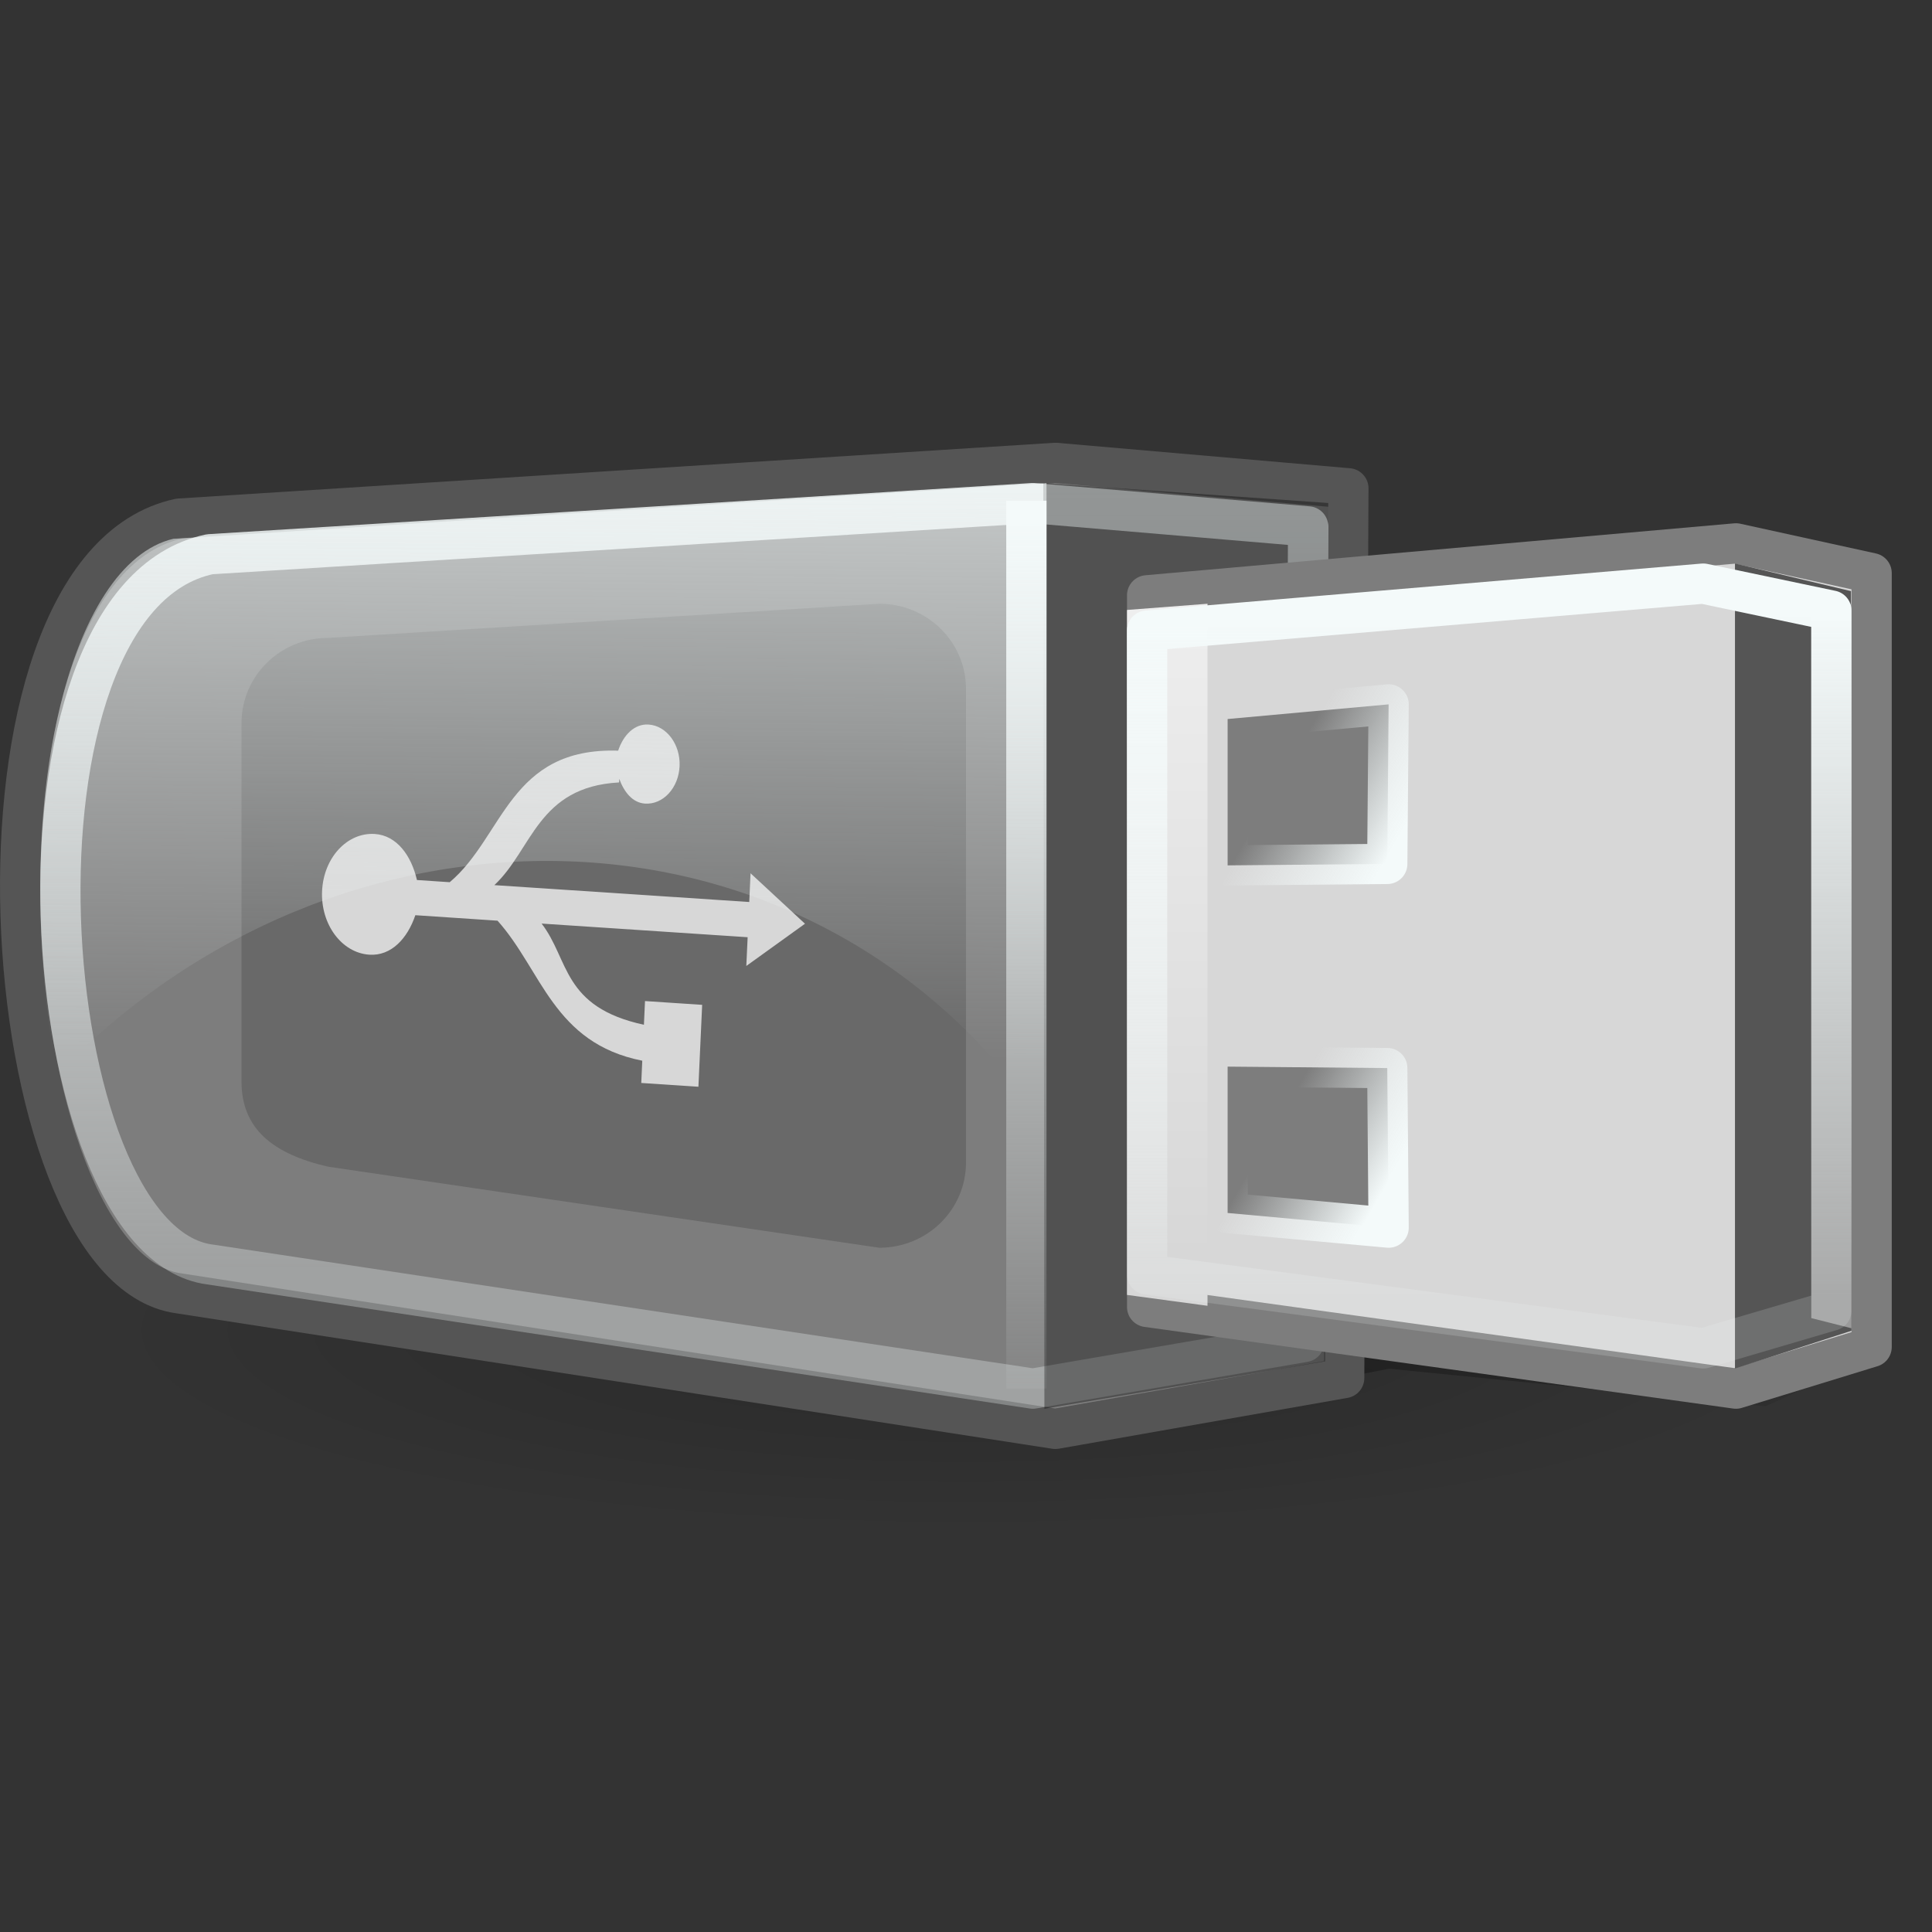 <?xml version="1.0" encoding="UTF-8" standalone="no"?>
<!-- Created with Inkscape (http://www.inkscape.org/) -->

<svg
   xmlns:dc="http://purl.org/dc/elements/1.1/"
   xmlns:cc="http://creativecommons.org/ns#"
   xmlns:rdf="http://www.w3.org/1999/02/22-rdf-syntax-ns#"
   xmlns:svg="http://www.w3.org/2000/svg"
   xmlns="http://www.w3.org/2000/svg"
   xmlns:xlink="http://www.w3.org/1999/xlink"
   xmlns:sodipodi="http://sodipodi.sourceforge.net/DTD/sodipodi-0.dtd"
   xmlns:inkscape="http://www.inkscape.org/namespaces/inkscape"
   width="48"
   height="48"
   id="svg2"
   sodipodi:version="0.32"
   inkscape:version="0.47 r22583"
   sodipodi:docname="drive-removable-media.svg"
   version="1.0">
  <rect width="100%" height="100%" fill="#333333" stroke="none"/>
  <sodipodi:namedview
     id="base"
     pagecolor="#ffffff"
     bordercolor="#666666"
     borderopacity="1.0"
     inkscape:pageopacity="0.0"
     inkscape:pageshadow="2"
     inkscape:zoom="1"
     inkscape:cx="24"
     inkscape:cy="22"
     inkscape:document-units="px"
     inkscape:current-layer="layer1"
     showguides="true"
     inkscape:guide-bbox="true"
     inkscape:window-width="823"
     inkscape:window-height="536"
     inkscape:window-x="156"
     inkscape:window-y="261"
     inkscape:showpageshadow="false"
     width="48px"
     height="48px"
     showgrid="false"
     showborder="true"
     inkscape:window-maximized="0" />
  <defs
     id="defs4">
    <inkscape:perspective
       id="perspective69"
       inkscape:persp3d-origin="24 : 16 : 1"
       inkscape:vp_z="48 : 24 : 1"
       inkscape:vp_y="0 : 1000 : 0"
       inkscape:vp_x="0 : 24 : 1"
       sodipodi:type="inkscape:persp3d" />
    <linearGradient
       id="linearGradient14556"
       inkscape:collect="always">
      <stop
         id="stop14558"
         offset="0"
         style="stop-color:white;stop-opacity:1;" />
      <stop
         id="stop14560"
         offset="1"
         style="stop-color:white;stop-opacity:0;" />
    </linearGradient>
    <linearGradient
       id="linearGradient14548"
       inkscape:collect="always">
      <stop
         id="stop14550"
         offset="0"
         style="stop-color:white;stop-opacity:1;" />
      <stop
         id="stop14552"
         offset="1"
         style="stop-color:white;stop-opacity:0;" />
    </linearGradient>
    <linearGradient
       id="linearGradient12786"
       inkscape:collect="always">
      <stop
         id="stop12788"
         offset="0"
         style="stop-color:white;stop-opacity:1;" />
      <stop
         id="stop12790"
         offset="1"
         style="stop-color:white;stop-opacity:0;" />
    </linearGradient>
    <linearGradient
       id="linearGradient10157"
       inkscape:collect="always">
      <stop
         id="stop10159"
         offset="0"
         style="stop-color:white;stop-opacity:1;" />
      <stop
         id="stop10161"
         offset="1"
         style="stop-color:white;stop-opacity:0.159" />
    </linearGradient>
    <linearGradient
       id="linearGradient8401"
       inkscape:collect="always">
      <stop
         id="stop8403"
         offset="0"
         style="stop-color:white;stop-opacity:1;" />
      <stop
         id="stop8405"
         offset="1"
         style="stop-color:white;stop-opacity:0;" />
    </linearGradient>
    <linearGradient
       id="linearGradient6645"
       inkscape:collect="always">
      <stop
         id="stop6647"
         offset="0"
         style="stop-color:white;stop-opacity:1;" />
      <stop
         id="stop6649"
         offset="1"
         style="stop-color:white;stop-opacity:0.292" />
    </linearGradient>
    <linearGradient
       id="linearGradient3726"
       inkscape:collect="always">
      <stop
         id="stop3728"
         offset="0"
         style="stop-color:#000000;stop-opacity:1;" />
      <stop
         id="stop3730"
         offset="1"
         style="stop-color:#000000;stop-opacity:0;" />
    </linearGradient>
    <linearGradient
       id="linearGradient3716">
      <stop
         id="stop3718"
         offset="0"
         style="stop-color:#000000;stop-opacity:0.198;" />
      <stop
         id="stop3720"
         offset="1"
         style="stop-color:#000000;stop-opacity:0;" />
    </linearGradient>
    <linearGradient
       id="linearGradient3706"
       inkscape:collect="always">
      <stop
         id="stop3708"
         offset="0"
         style="stop-color:#ffffff;stop-opacity:1;" />
      <stop
         id="stop3710"
         offset="1"
         style="stop-color:#ffffff;stop-opacity:0;" />
    </linearGradient>
    <linearGradient
       id="linearGradient2609">
      <stop
         id="stop2611"
         offset="0"
         style="stop-color:#cdcdcd;stop-opacity:1" />
      <stop
         id="stop2613"
         offset="1"
         style="stop-color:#f6f6f6;stop-opacity:1" />
    </linearGradient>
    <linearGradient
       id="linearGradient2582">
      <stop
         id="stop2584"
         offset="0"
         style="stop-color:#c8c8c8;stop-opacity:1;" />
      <stop
         id="stop2586"
         offset="1"
         style="stop-color:#e5e5e5;stop-opacity:1;" />
    </linearGradient>
    <linearGradient
       gradientTransform="matrix(0.407,0,0,0.429,3.24,-5.577)"
       gradientUnits="userSpaceOnUse"
       y2="50.618"
       x2="76.651"
       y1="88.448"
       x1="79.641"
       id="linearGradient2588"
       xlink:href="#linearGradient2582"
       inkscape:collect="always" />
    <linearGradient
       gradientTransform="matrix(0.444,0,0,0.437,-2.51,-7.619)"
       gradientUnits="userSpaceOnUse"
       y2="40.672"
       x2="71.02"
       y1="88.932"
       x1="71.02"
       id="linearGradient2615"
       xlink:href="#linearGradient2609"
       inkscape:collect="always" />
    <linearGradient
       gradientTransform="matrix(0.415,0,0,0.427,-0.363,-7.089)"
       gradientUnits="userSpaceOnUse"
       y2="78"
       x2="34.5"
       y1="22"
       x1="35"
       id="linearGradient3712"
       xlink:href="#linearGradient3706"
       inkscape:collect="always" />
    <radialGradient
       gradientUnits="userSpaceOnUse"
       gradientTransform="matrix(0.898,5.769231e-7,-1.186544e-7,0.185,5.118,76.238)"
       r="65"
       fy="93.5"
       fx="50"
       cy="93.5"
       cx="50"
       id="radialGradient3722"
       xlink:href="#linearGradient3716"
       inkscape:collect="always" />
    <linearGradient
       gradientTransform="matrix(0.378,0,0,0.378,-0.189,-2.442)"
       gradientUnits="userSpaceOnUse"
       y2="85.927"
       x2="97.404"
       y1="128.884"
       x1="79.196"
       id="linearGradient3732"
       xlink:href="#linearGradient3726"
       inkscape:collect="always" />
    <linearGradient
       gradientUnits="userSpaceOnUse"
       y2="31.479"
       x2="9.192"
       y1="7.25"
       x1="9.192"
       id="linearGradient6651"
       xlink:href="#linearGradient6645"
       inkscape:collect="always" />
    <linearGradient
       gradientUnits="userSpaceOnUse"
       y2="35.649"
       x2="25.986"
       y1="12.821"
       x1="25.986"
       id="linearGradient8407"
       xlink:href="#linearGradient8401"
       inkscape:collect="always" />
    <linearGradient
       gradientUnits="userSpaceOnUse"
       y2="32.19"
       x2="33.411"
       y1="15.296"
       x1="33.411"
       id="linearGradient10163"
       xlink:href="#linearGradient10157"
       inkscape:collect="always" />
    <linearGradient
       gradientTransform="translate(20,0)"
       gradientUnits="userSpaceOnUse"
       y2="33.372"
       x2="42.338"
       y1="15.606"
       x1="42.338"
       id="linearGradient12792"
       xlink:href="#linearGradient12786"
       inkscape:collect="always" />
    <linearGradient
       gradientUnits="userSpaceOnUse"
       y2="19.69"
       x2="31.632"
       y1="21.328"
       x1="34.468"
       id="linearGradient14554"
       xlink:href="#linearGradient14548"
       inkscape:collect="always" />
    <linearGradient
       gradientUnits="userSpaceOnUse"
       y2="28.462"
       x2="31.404"
       y1="30.022"
       x1="34.105"
       id="linearGradient14562"
       xlink:href="#linearGradient14556"
       inkscape:collect="always" />
    <linearGradient
       gradientUnits="userSpaceOnUse"
       y2="32.19"
       x2="33.411"
       y1="15.296"
       x1="33.411"
       id="linearGradient10163-842"
       xlink:href="#linearGradient10157-707"
       inkscape:collect="always" />
    <linearGradient
       id="linearGradient10157-707"
       inkscape:collect="always">
      <stop
         id="stop2924"
         offset="0"
         style="stop-color:#f4fafa;stop-opacity:1;" />
      <stop
         id="stop2926"
         offset="1"
         style="stop-color:#f4fafa;stop-opacity:0.159" />
    </linearGradient>
    <linearGradient
       gradientTransform="translate(20,0)"
       gradientUnits="userSpaceOnUse"
       y2="33.372"
       x2="42.338"
       y1="15.606"
       x1="42.338"
       id="linearGradient12792-608"
       xlink:href="#linearGradient12786-209"
       inkscape:collect="always" />
    <linearGradient
       id="linearGradient12786-209"
       inkscape:collect="always">
      <stop
         id="stop2930"
         offset="0"
         style="stop-color:#f4fafa;stop-opacity:1;" />
      <stop
         id="stop2932"
         offset="1"
         style="stop-color:#f4fafa;stop-opacity:0;" />
    </linearGradient>
    <linearGradient
       gradientUnits="userSpaceOnUse"
       y2="19.69"
       x2="31.632"
       y1="21.328"
       x1="34.468"
       id="linearGradient14554-533"
       xlink:href="#linearGradient14548-826"
       inkscape:collect="always" />
    <linearGradient
       id="linearGradient14548-826"
       inkscape:collect="always">
      <stop
         id="stop2936"
         offset="0"
         style="stop-color:#f4fafa;stop-opacity:1;" />
      <stop
         id="stop2938"
         offset="1"
         style="stop-color:#f4fafa;stop-opacity:0;" />
    </linearGradient>
    <linearGradient
       gradientTransform="matrix(0.407,0,0,0.429,3.24,-5.577)"
       gradientUnits="userSpaceOnUse"
       y2="50.618"
       x2="76.651"
       y1="88.448"
       x1="79.641"
       id="linearGradient2588-275"
       xlink:href="#linearGradient2582-113"
       inkscape:collect="always" />
    <linearGradient
       id="linearGradient2582-113">
      <stop
         id="stop2942"
         offset="0"
         style="stop-color:#d7d7d7;stop-opacity:1;" />
      <stop
         id="stop2944"
         offset="1"
         style="stop-color:#d7d7d7;stop-opacity:1;" />
    </linearGradient>
    <linearGradient
       gradientTransform="matrix(0.444,0,0,0.437,-2.51,-7.619)"
       gradientUnits="userSpaceOnUse"
       y2="40.672"
       x2="71.02"
       y1="88.932"
       x1="71.02"
       id="linearGradient2615-207"
       xlink:href="#linearGradient2609-588"
       inkscape:collect="always" />
    <linearGradient
       id="linearGradient2609-588">
      <stop
         id="stop2948"
         offset="0"
         style="stop-color:#d7d7d7;stop-opacity:1" />
      <stop
         id="stop2950"
         offset="1"
         style="stop-color:#f5f5f5;stop-opacity:1" />
    </linearGradient>
    <linearGradient
       gradientTransform="matrix(0.415,0,0,0.427,-0.363,-7.089)"
       gradientUnits="userSpaceOnUse"
       y2="78"
       x2="34.5"
       y1="22"
       x1="35"
       id="linearGradient3712-537"
       xlink:href="#linearGradient3706-159"
       inkscape:collect="always" />
    <linearGradient
       id="linearGradient3706-159"
       inkscape:collect="always">
      <stop
         id="stop2954"
         offset="0"
         style="stop-color:#f4fafa;stop-opacity:1;" />
      <stop
         id="stop2956"
         offset="1"
         style="stop-color:#f4fafa;stop-opacity:0;" />
    </linearGradient>
    <linearGradient
       gradientUnits="userSpaceOnUse"
       y2="35.649"
       x2="25.986"
       y1="12.821"
       x1="25.986"
       id="linearGradient8407-832"
       xlink:href="#linearGradient8401-580"
       inkscape:collect="always" />
    <linearGradient
       id="linearGradient8401-580"
       inkscape:collect="always">
      <stop
         id="stop2960"
         offset="0"
         style="stop-color:#f4fafa;stop-opacity:1;" />
      <stop
         id="stop2962"
         offset="1"
         style="stop-color:#f4fafa;stop-opacity:0;" />
    </linearGradient>
    <linearGradient
       gradientUnits="userSpaceOnUse"
       y2="31.479"
       x2="9.192"
       y1="7.25"
       x1="9.192"
       id="linearGradient6651-892"
       xlink:href="#linearGradient6645-791"
       inkscape:collect="always" />
    <linearGradient
       id="linearGradient6645-791"
       inkscape:collect="always">
      <stop
         id="stop2966"
         offset="0"
         style="stop-color:#f4fafa;stop-opacity:1;" />
      <stop
         id="stop2968"
         offset="1"
         style="stop-color:#f4fafa;stop-opacity:0.292" />
    </linearGradient>
    <linearGradient
       gradientTransform="matrix(0.378,0,0,0.378,-0.189,-2.442)"
       gradientUnits="userSpaceOnUse"
       y2="85.927"
       x2="97.404"
       y1="128.884"
       x1="79.196"
       id="linearGradient3732-158"
       xlink:href="#linearGradient3726-625"
       inkscape:collect="always" />
    <linearGradient
       id="linearGradient3726-625"
       inkscape:collect="always">
      <stop
         id="stop2972"
         offset="0"
         style="stop-color:#000000;stop-opacity:1;" />
      <stop
         id="stop2974"
         offset="1"
         style="stop-color:#000000;stop-opacity:0;" />
    </linearGradient>
    <linearGradient
       gradientUnits="userSpaceOnUse"
       y2="28.462"
       x2="31.404"
       y1="30.022"
       x1="34.105"
       id="linearGradient14562-770"
       xlink:href="#linearGradient14556-22"
       inkscape:collect="always" />
    <linearGradient
       id="linearGradient14556-22"
       inkscape:collect="always">
      <stop
         id="stop2978"
         offset="0"
         style="stop-color:#f4fafa;stop-opacity:1;" />
      <stop
         id="stop2980"
         offset="1"
         style="stop-color:#f4fafa;stop-opacity:0;" />
    </linearGradient>
    <radialGradient
       gradientUnits="userSpaceOnUse"
       gradientTransform="matrix(0.898,5.769231e-7,-1.186544e-7,0.185,5.118,76.238)"
       r="65"
       fy="93.5"
       fx="50"
       cy="93.5"
       cx="50"
       id="radialGradient3722-795"
       xlink:href="#linearGradient3716-933"
       inkscape:collect="always" />
    <linearGradient
       id="linearGradient3716-933">
      <stop
         id="stop2984"
         offset="0"
         style="stop-color:#000000;stop-opacity:0.198;" />
      <stop
         id="stop2986"
         offset="1"
         style="stop-color:#000000;stop-opacity:0;" />
    </linearGradient>
  </defs>
  <g
     id="layer1"
     inkscape:groupmode="layer"
     inkscape:label="Layer 1">
    <path
       id="path3724"
       d="M 31.047,34.672 L 34.518,34.005 L 43.862,34.939 L 48,33.07 L 28.377,30 L 29.312,34.138 L 31.047,34.672 z "
       style="fill:url(#linearGradient3732-158);fill-opacity:1;fill-rule:evenodd;stroke:none;stroke-width:0.25pt;stroke-linecap:butt;stroke-linejoin:miter;stroke-opacity:1" />
    <path
       transform="matrix(0.369,0,0,0.417,5.538,-5.958)"
       d="M 115 93.5 A 65 12 0 1 1  -15,93.5 A 65 12 0 1 1  115 93.5 z"
       sodipodi:ry="12"
       sodipodi:rx="65"
       sodipodi:cy="93.5"
       sodipodi:cx="50"
       id="path3714"
       style="opacity:1;color:black;fill:url(#radialGradient3722-795);fill-opacity:1;fill-rule:evenodd;stroke:none;stroke-width:2;stroke-linecap:round;stroke-linejoin:round;marker:none;marker-start:none;marker-mid:none;marker-end:none;stroke-miterlimit:4;stroke-dasharray:none;stroke-dashoffset:0;stroke-opacity:1;visibility:visible;display:inline;overflow:visible"
       sodipodi:type="arc" />
    <path
       sodipodi:nodetypes="ccccccc"
       id="path2592"
       d="M 26.22,11.5 L 4.451,12.885 C -1.373,14.144 -0.229,31.507 4.451,32.134 L 26.22,35.5 L 33.396,34.237 L 33.5,12.132 L 26.22,11.5 z "
       style="fill:#7d7d7d;fill-opacity:1;fill-rule:evenodd;stroke:#555555;stroke-width:1;stroke-linecap:butt;stroke-linejoin:round;stroke-miterlimit:4;stroke-dasharray:none;stroke-opacity:1" />
    <path
       sodipodi:nodetypes="ccccccc"
       id="path5770"
       d="M 25.661,12.5 L 5.211,13.77 C -0.26,14.923 0.815,30.84 5.211,31.415 L 25.661,34.5 L 32.402,33.342 L 32.5,13.079 L 25.661,12.5 z "
       style="fill:none;fill-opacity:1.0;fill-rule:evenodd;stroke:url(#linearGradient6651-892);stroke-width:1;stroke-linecap:butt;stroke-linejoin:round;stroke-miterlimit:4;stroke-dasharray:none;stroke-opacity:1" />
    <path
       sodipodi:nodetypes="ccccc"
       id="path2595"
       d="M 25.921,12 L 25.948,35 L 32.921,33.823 L 33,12.497 L 25.921,12 z "
       style="fill:#000000;fill-opacity:0.352;fill-rule:evenodd;stroke:none;stroke-width:0.25pt;stroke-linecap:butt;stroke-linejoin:miter;stroke-opacity:1" />
    <path
       sodipodi:nodetypes="ccccccc"
       id="path1306"
       d="M 43.129,13.5 L 28.5,14.79 L 28.5,32.471 L 43.129,34.5 L 46.5,33.465 L 46.5,14.239 L 43.129,13.5 z "
       style="fill:url(#linearGradient2588-275);fill-opacity:1;fill-rule:evenodd;stroke:#7d7d7d;stroke-width:1;stroke-linecap:round;stroke-linejoin:round;stroke-miterlimit:4;stroke-dasharray:none;stroke-opacity:1" />
    <path
       sodipodi:nodetypes="ccccc"
       id="path2422"
       d="M 43.105,14 L 43.105,34 L 46,33.063 L 45.987,14.686 L 43.105,14 z "
       style="fill:#555555;fill-opacity:1;fill-rule:evenodd;stroke:none;stroke-width:0.25pt;stroke-linecap:butt;stroke-linejoin:miter;stroke-opacity:1" />
    <path
       sodipodi:nodetypes="ccccc"
       id="path2428"
       d="M 46,15 L 45,15.22 L 45.001,32.748 L 45.998,33 L 46,15 z "
       style="fill:#9b9b9b;fill-opacity:1;fill-rule:evenodd;stroke:none;stroke-width:0.25pt;stroke-linecap:butt;stroke-linejoin:miter;stroke-opacity:1" />
    <path
       sodipodi:nodetypes="ccccc"
       id="rect2434"
       d="M 30.5,17.864 L 34.5,17.5 L 34.466,21.464 L 30.5,21.5 L 30.5,17.864 z "
       style="color:black;fill:#7d7d7d;fill-opacity:1.0;fill-rule:evenodd;stroke:url(#linearGradient14554-533);stroke-width:1;stroke-linecap:round;stroke-linejoin:round;marker:none;marker-start:none;marker-mid:none;marker-end:none;stroke-miterlimit:4;stroke-dasharray:none;stroke-dashoffset:0;stroke-opacity:1;visibility:visible;display:inline;overflow:visible" />
    <path
       sodipodi:nodetypes="ccccc"
       id="path2437"
       d="M 30.5,30.136 L 34.5,30.5 L 34.466,26.536 L 30.5,26.5 L 30.5,30.136 z "
       style="color:black;fill:#7d7d7d;fill-opacity:1.0;fill-rule:evenodd;stroke:url(#linearGradient14562-770);stroke-width:1;stroke-linecap:round;stroke-linejoin:round;marker:none;marker-start:none;marker-mid:none;marker-end:none;stroke-miterlimit:4;stroke-dasharray:none;stroke-dashoffset:0;stroke-opacity:1;visibility:visible;display:inline;overflow:visible" />
    <path
       id="path2599"
       d="M 30,15 L 28,15.154 L 28,32.172 L 30,32.442 L 30,15 z "
       style="fill:url(#linearGradient2615-207);fill-opacity:1;fill-rule:evenodd;stroke:none;stroke-width:0.25pt;stroke-linecap:butt;stroke-linejoin:miter;stroke-opacity:1" />
    <path
       sodipodi:nodetypes="ccccccccc"
       id="rect2617"
       d="M 8.156,15.848 L 21.844,15 C 23.039,15 24,15.945 24,17.119 L 24,28.881 C 24,30.055 23.039,31 21.844,31 L 8.156,28.987 C 6.773,28.669 6,28.042 6,26.868 L 6,17.967 C 6,16.793 6.961,15.848 8.156,15.848 z "
       style="color:black;fill:#696969;fill-opacity:1;fill-rule:evenodd;stroke:none;stroke-width:2;stroke-linecap:round;stroke-linejoin:round;marker:none;marker-start:none;marker-mid:none;marker-end:none;stroke-miterlimit:4;stroke-dashoffset:0;stroke-opacity:1;visibility:visible;display:inline;overflow:visible" />
    <g
       transform="matrix(0.378,0,0,0.378,48.836,55.292)"
       inkscape:label="Layer 1"
       id="g2915" />
    <path
       id="path1786"
       d="M 20,22.95 L 18.647,21.696 L 18.615,22.41 L 12.282,21.991 C 13.226,21.111 13.354,19.549 15.381,19.439 C 15.38,19.409 15.386,19.379 15.385,19.35 C 15.505,19.675 15.711,19.944 16.025,19.965 C 16.473,19.995 16.859,19.578 16.884,19.037 C 16.908,18.496 16.562,18.031 16.114,18.001 C 15.758,17.978 15.484,18.269 15.358,18.65 C 12.65,18.564 12.519,20.785 11.173,21.918 L 10.359,21.864 C 10.22,21.26 9.86,20.756 9.313,20.72 C 8.627,20.675 8.04,21.309 8.002,22.137 C 7.964,22.965 8.49,23.674 9.176,23.719 C 9.721,23.755 10.124,23.315 10.319,22.738 L 12.361,22.874 C 13.464,24.104 13.744,25.915 15.957,26.353 L 15.932,26.906 L 17.352,27 L 17.445,24.965 L 16.025,24.871 L 15.998,25.46 C 13.96,25.018 14.148,23.84 13.456,22.946 L 18.575,23.285 L 18.542,23.999 L 20,22.95 z "
       style="fill:#d7d7d7;fill-opacity:1;stroke:none;stroke-width:3.938;stroke-linejoin:round;stroke-miterlimit:4;stroke-opacity:1" />
    <path
       sodipodi:nodetypes="ccccc"
       id="path2970"
       d="M 4.307,13.386 C 1.739,13.991 0.234,19.901 1.401,26.717 C 8.321,19.465 20.118,19.358 26,27.997 L 26,12 L 4.307,13.386 z "
       style="fill:url(#linearGradient3712-537);fill-opacity:1;fill-rule:evenodd;stroke:none;stroke-width:0.25pt;stroke-linecap:butt;stroke-linejoin:miter;stroke-opacity:1" />
    <path
       sodipodi:nodetypes="cc"
       id="path7526"
       d="M 25.5,12.439 L 25.5,34.5"
       style="fill:none;fill-opacity:1.0;fill-rule:evenodd;stroke:url(#linearGradient8407-832);stroke-width:1px;stroke-linecap:butt;stroke-linejoin:miter;stroke-opacity:1" />
    <path
       sodipodi:nodetypes="ccccccc"
       id="path8409"
       d="M 42.316,14.5 L 28.5,15.667 L 28.5,31.664 L 42.316,33.5 L 45.5,32.563 L 45.5,15.169 L 42.316,14.5 z "
       style="fill:none;fill-opacity:1;fill-rule:evenodd;stroke:url(#linearGradient10163-842);stroke-width:1;stroke-linecap:round;stroke-linejoin:round;stroke-miterlimit:4;stroke-dasharray:none;stroke-opacity:1" />
    <path
       id="path11911"
       d="M 62.5,14.589 L 62.5,34"
       style="fill:none;fill-opacity:1;fill-rule:evenodd;stroke:url(#linearGradient12792-608);stroke-width:1px;stroke-linecap:butt;stroke-linejoin:miter;stroke-opacity:1" />
  </g>
</svg>
